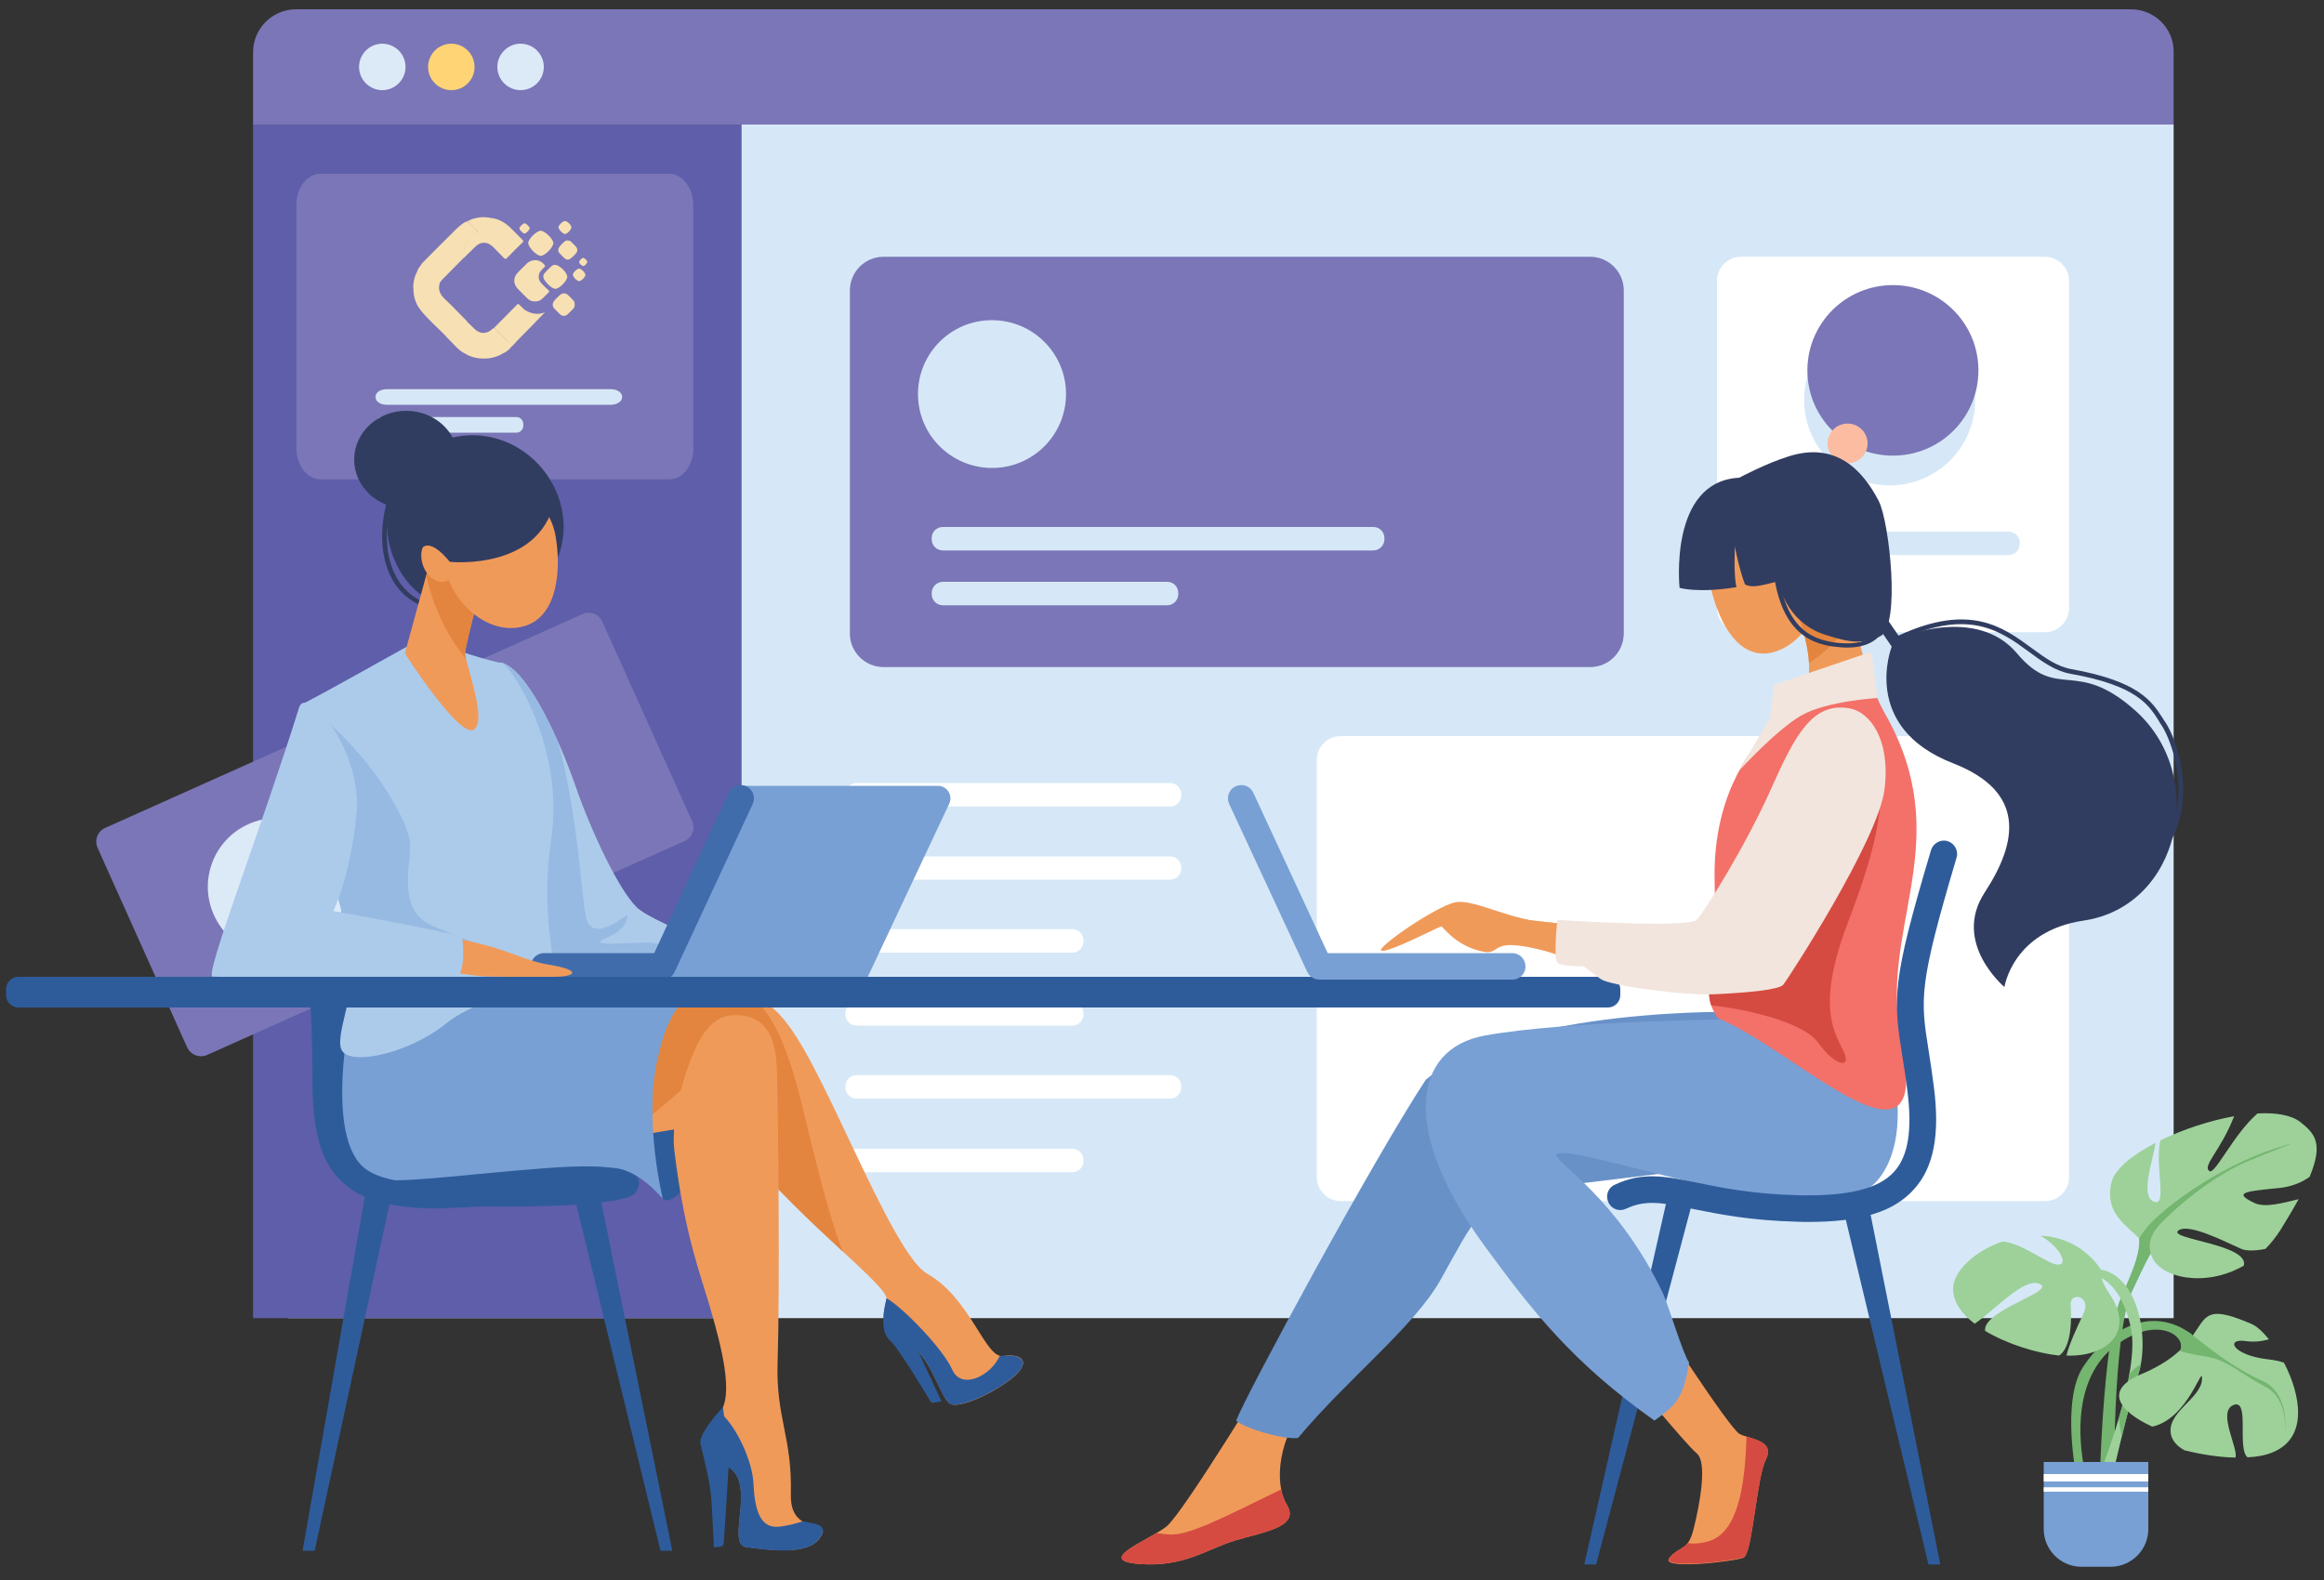 <?xml version="1.0" encoding="utf-8"?>
<!-- Generator: Adobe Illustrator 24.0.0, SVG Export Plug-In . SVG Version: 6.00 Build 0)  -->
<svg version="1.1" id="Layer_1" xmlns="http://www.w3.org/2000/svg" xmlns:xlink="http://www.w3.org/1999/xlink" x="0px" y="0px"
	 viewBox="0 0 1000 680.2" style="enable-background:new 0 0 1000 680.2;" xml:space="preserve">
<rect x="0" y="0" width="1000" height="680.2" fill="#333333" stroke="none"/>
<style type="text/css">
	.st0{fill:#D6E8F7;}
	.st1{fill:#7B76B7;}
	.st2{fill:#FFFFFF;}
	.st3{fill:#5E5EAA;}
	.st4{fill:#DCE9F7;}
	.st5{fill:#FFD475;}
	.st6{fill:#FBBCA2;}
	.st7{fill-rule:evenodd;clip-rule:evenodd;fill:#F7E0B3;}
	.st8{fill:#313D60;}
	.st9{fill:#ACCBEB;}
	.st10{fill:#97BAE2;}
	.st11{fill:#78A0D4;}
	.st12{fill:#406CAC;}
	.st13{fill:#F09A5A;}
	.st14{fill:#E3853E;}
	.st15{fill:#2E5C9B;}
	.st16{fill:#6891C8;}
	.st17{fill:#F37169;}
	.st18{fill:#D54B42;}
	.st19{fill:#F2E5DD;}
	.st20{fill:#74B570;}
	.st21{fill:#9DD199;}
</style>
<g>
	<path class="st0" d="M124,53.6h811.3v513.7H124V53.6z"/>
	<path class="st1" d="M684.2,287.1h-304c-8,0-14.5-6.5-14.5-14.4V125c0-8,6.5-14.5,14.5-14.5h304c8,0,14.5,6.5,14.5,14.5v147.7
		C698.6,280.7,692.2,287.1,684.2,287.1z"/>
	<path class="st2" d="M879.8,272.1H749.3c-5.8,0-10.5-4.7-10.5-10.4V120.9c0-5.8,4.7-10.4,10.5-10.4h130.5c5.8,0,10.5,4.7,10.5,10.4
		v140.7C890.3,267.5,885.6,272.1,879.8,272.1z"/>
	<path class="st2" d="M880,516.9H576.9c-5.7,0-10.3-4.6-10.3-10.3V327.1c0-5.7,4.6-10.3,10.3-10.3H880c5.7,0,10.3,4.6,10.3,10.3
		v179.5C890.3,512.3,885.7,516.9,880,516.9z"/>
	<path class="st2" d="M503.5,347.1H368.6c-2.7,0-4.8-2.1-4.8-4.8v-0.5c0-2.7,2.1-4.8,4.8-4.8h134.9c2.6,0,4.8,2.1,4.8,4.8v0.5
		C508.3,345,506.1,347.1,503.5,347.1z"/>
	<path class="st2" d="M503.5,378.6H368.6c-2.7,0-4.8-2.1-4.8-4.8v-0.4c0-2.7,2.1-4.8,4.8-4.8h134.9c2.6,0,4.8,2.1,4.8,4.8v0.4
		C508.3,376.4,506.1,378.6,503.5,378.6z"/>
	<path class="st2" d="M461.4,410h-92.8c-2.7,0-4.8-2.1-4.8-4.8v-0.5c0-2.6,2.1-4.8,4.8-4.8h92.8c2.6,0,4.8,2.1,4.8,4.8v0.5
		C466.2,407.8,464,410,461.4,410z"/>
	<path class="st2" d="M461.4,441.4h-92.8c-2.7,0-4.8-2.1-4.8-4.8v-0.5c0-2.7,2.1-4.8,4.8-4.8h92.8c2.6,0,4.8,2.1,4.8,4.8v0.5
		C466.2,439.3,464,441.4,461.4,441.4z"/>
	<path class="st2" d="M461.4,504.5h-92.8c-2.7,0-4.8-2.1-4.8-4.8v-0.5c0-2.6,2.1-4.8,4.8-4.8h92.8c2.6,0,4.8,2.1,4.8,4.8v0.5
		C466.2,502.4,464,504.5,461.4,504.5z"/>
	<path class="st2" d="M503.5,472.8H368.6c-2.7,0-4.8-2.1-4.8-4.8v-0.5c0-2.6,2.1-4.8,4.8-4.8h134.9c2.6,0,4.8,2.1,4.8,4.8v0.5
		C508.3,470.7,506.1,472.8,503.5,472.8z"/>
	<path class="st0" d="M590.9,236.9H405.7c-2.6,0-4.8-2.1-4.8-4.8v-0.5c0-2.7,2.1-4.8,4.8-4.8h185.2c2.7,0,4.8,2.1,4.8,4.8v0.5
		C595.7,234.8,593.5,236.9,590.9,236.9z"/>
	<path class="st0" d="M502.2,260.5h-96.5c-2.6,0-4.8-2.1-4.8-4.8v-0.5c0-2.6,2.2-4.8,4.8-4.8h96.5c2.7,0,4.8,2.1,4.8,4.8v0.5
		C507,258.3,504.9,260.5,502.2,260.5z"/>
	<path class="st0" d="M773.3,260.5h-7.9c-2.7,0-4.8-2.1-4.8-4.8v-0.5c0-2.6,2.1-4.8,4.8-4.8h7.9c2.6,0,4.8,2.1,4.8,4.8v0.5
		C778.1,258.3,776,260.5,773.3,260.5z"/>
	<path class="st0" d="M864.3,238.9h-98.9c-2.7,0-4.8-2.1-4.8-4.8v-0.5c0-2.7,2.1-4.8,4.8-4.8h98.9c2.7,0,4.8,2.1,4.8,4.8v0.5
		C869.1,236.7,866.9,238.9,864.3,238.9z"/>
	<path class="st3" d="M108.9,53.6h210.2v513.7H108.9V53.6z"/>
	<path class="st1" d="M916.9,4H127.4c-10.2,0-18.5,8.3-18.5,18.4v31.2h826.4V22.4C935.4,12.2,927.1,4,916.9,4z"/>
	<path class="st4" d="M174.5,28.8c0-5.5-4.5-10-10-10c-5.5,0-10,4.5-10,10s4.5,10,10,10C170,38.8,174.5,34.3,174.5,28.8z"/>
	<path class="st5" d="M204.2,28.8c0-5.5-4.5-10-10-10c-5.5,0-10,4.5-10,10s4.5,10,10,10C199.8,38.8,204.2,34.3,204.2,28.8z"/>
	<path class="st4" d="M234,28.8c0-5.5-4.5-10-10-10c-5.5,0-10,4.5-10,10s4.5,10,10,10C229.5,38.8,234,34.3,234,28.8z"/>
	<path class="st0" d="M458.7,169.6c0-17.6-14.3-31.8-31.9-31.8S395,152,395,169.6s14.3,31.8,31.9,31.8S458.7,187.1,458.7,169.6z"/>
	<path class="st0" d="M849.9,172.2c0,20.3-16.5,36.7-36.8,36.7c-20.3,0-36.8-16.5-36.8-36.7c0-20.3,16.5-36.7,36.8-36.7
		C833.5,135.5,849.9,151.9,849.9,172.2z"/>
	<path class="st1" d="M851.3,159.4c0-20.3-16.5-36.7-36.8-36.7c-20.3,0-36.8,16.4-36.8,36.7s16.5,36.7,36.8,36.7
		C834.9,196.1,851.3,179.7,851.3,159.4z"/>
	<path class="st1" d="M294.5,362L89.2,454c-3.3,1.5-7.2,0-8.7-3.3L42,364.9c-1.5-3.3,0-7.2,3.3-8.6l205.3-92c3.3-1.5,7.2,0,8.6,3.3
		l38.6,85.8C299.3,356.7,297.8,360.5,294.5,362z"/>
	<path class="st4" d="M250.4,356.7l-61.1,27.4c-1.5,0.7-3.2,0-3.9-1.5l-21.9-48.7c-0.7-1.5,0-3.2,1.5-3.9l61.1-27.4
		c1.5-0.7,3.2,0,3.9,1.5l21.9,48.7C252.5,354.3,251.8,356.1,250.4,356.7z"/>
	<path class="st4" d="M146.3,369.7c6.6,15-0.1,32.5-15.1,39.1c-15,6.6-32.5-0.1-39.2-15.1s0.1-32.5,15.1-39.1
		C122.1,348,139.6,354.7,146.3,369.7z"/>
	<path class="st6" d="M803.6,190.5c0.2,4.7-3.5,8.7-8.3,8.9c-4.7,0.2-8.7-3.5-8.9-8.2c-0.2-4.7,3.5-8.7,8.2-8.9
		C799.4,182.1,803.4,185.8,803.6,190.5z"/>
	<path class="st1" d="M298.4,192.7c0,7.5-4.6,13.6-10.3,13.6H137.8c-5.7,0-10.3-6.1-10.3-13.6V88.4c0-7.5,4.6-13.6,10.3-13.6H288
		c5.7,0,10.3,6.1,10.3,13.6V192.7z"/>
	<path class="st7" d="M199.5,111c-2.8,2.8-5.5,5.6-8.3,8.4c-0.8,0.8-1.6,1.6-2.1,2.6c-0.5,0.1-0.7-0.2-1-0.5
		c-2.2-2.1-4.3-4.3-6.5-6.5c-0.2-0.3-0.5-0.5-0.5-0.9c0.4-0.8,1.1-1.4,1.7-2c4.5-4.6,9.1-9.1,13.6-13.6c1.3-1.3,2.8-2.5,4.5-3.3
		c1.7,1.2,3.1,2.8,4.5,4.3c0,0.1,0,0.2,0,0.3c-0.6,1.2-1.7,2-2.7,2.9c-2.2,2-3.4,4.4-3,7.5C199.8,110.5,199.7,110.8,199.5,111z"/>
	<path class="st7" d="M220.1,149.2c-0.9,1.2-2.1,2.1-3.4,2.8c-0.6,0-0.9-0.5-1.3-0.8c-2.7-2.4-5.7-3.4-9.2-2.6
		c-1.8,0.4-3.4,1.3-4.7,2.6c-0.4,0.4-0.7,1-1.5,0.9c-1.8-0.8-3.1-2.2-4.5-3.6c-0.9-0.9-1.7-1.8-2.6-2.7c-0.1-0.4,0.2-0.7,0.4-0.9
		c1.9-1.9,3.8-3.9,5.7-5.7c0.5-0.5,0.9-1.2,1.8-0.9c1.1,1,2.1,2,3.2,3.1c2.5,2.5,5.4,2.5,8,0.1c0.1-0.1,0.2-0.2,0.4-0.3
		c0.5,0,0.7,0.3,1,0.6c1.9,1.8,3.7,3.7,5.6,5.6C219.7,147.8,220.2,148.4,220.1,149.2z"/>
	<path class="st7" d="M205.4,99.7c0-0.1,0-0.1,0-0.2c1.4-1.6,2.9-3,4.4-4.4c0.6-0.6,1.4-1,2.3-1.2c2.9,0.6,5.3,2,7.4,4
		c1.8,1.7,3.5,3.5,5.3,5.3c0.5,0.5,0.4,0.8,0,1.2c-2.2,2.1-4.4,4.3-6.5,6.5c-0.6,0.7-1,0.6-1.6,0c-1.4-1.5-2.9-2.9-4.3-4.4
		c-0.8-0.8-1.6-1.4-2.7-1.8C208.4,102.9,206.6,101.6,205.4,99.7z"/>
	<path class="st7" d="M230.3,129.7c-1.4,0.1-2.5-0.4-3.4-1.3c-1.4-1.4-2.8-2.7-4.2-4.2c-1.9-2.1-1.9-4.8,0.1-6.9
		c1.3-1.3,2.5-2.6,3.8-3.8c2.4-2.3,5.8-2,7.8,0.6c0.4,0.6,0,0.7-0.3,1c-0.9,0.9-1.9,1.7-2.2,3.1c-0.3,1.4,0.1,2.7,1.1,3.8
		c1,1,2,2,3,2.9c0.2,0.2,0.6,0.4,0.2,0.8c-1.2,1.2-2.3,2.5-3.7,3.5C231.9,129.5,231.1,129.8,230.3,129.7z"/>
	<path class="st7" d="M201,138.3c-0.8,0.3-1.4,0.9-2,1.5c-2,2-4,4-6,6c-0.5-0.3-0.9-0.7-1.2-1.2c0.6-1.4,1.4-2.8,1.4-4.4
		c0.1-2.5-0.7-4.7-2.5-6.5c-2.2-2.2-4.5-4.3-6.6-6.7c-0.1-0.1-0.1-0.2-0.1-0.3c0-1.9-0.2-3.7-1.1-5.5c-0.6-1.1-1.3-2-2.2-2.8
		c-0.5-0.5-1.1-0.8-1.2-1.6c0.3-1,0.9-1.9,1.7-2.7c2.7,2.6,5.3,5.3,8,7.9c-0.8,2.6,0.1,4.6,2,6.5C194.5,131.6,197.7,135,201,138.3z"
		/>
	<path class="st7" d="M184.4,127c2.7,2.7,5.7,5.1,7.9,8.2c1.8,2.7,1.8,5.6,0.3,8.5c-0.2,0.4-0.4,0.7-0.8,0.9
		c-3.6-3.7-7.6-7.1-10.8-11.1c0.1-0.4,0.4-0.7,0.6-1c1.1-1.4,2-2.9,2.3-4.7C184,127.5,184.1,127.2,184.4,127z"/>
	<path class="st7" d="M220.1,149.2c-0.7-1.5-2-2.6-3.1-3.8c-1.4-1.4-2.9-2.9-4.4-4.3c3.3-3.3,6.6-6.7,9.9-10c0.4-0.4,0.7-0.3,1,0.1
		c0.8,0.8,1.7,1.6,2.5,2.4c0.1,0.5-0.3,0.8-0.6,1.1c-0.5,0.5-1,1-1.4,1.4c-2.9,2.9-3.5,6.1-1.8,9.9c0.1,0.3,0.2,0.5,0.2,0.8
		C221.7,147.7,220.9,148.5,220.1,149.2z"/>
	<path class="st7" d="M222.4,146.8c-2.1-2.4-2-7.5,0.6-10.2c1-1,2-2.1,3-3.1c2.7,1.6,5.5,2.1,8.5,0.9
		C230.5,138.6,226.4,142.7,222.4,146.8z"/>
	<path class="st7" d="M232.7,99.3c1.7,0,5.4,3.6,5.4,5.3c0,1.8-3.6,5.5-5.4,5.5c-1.8,0-5.4-3.7-5.4-5.5
		C227.3,102.8,230.9,99.3,232.7,99.3z"/>
	<path class="st7" d="M238.9,114c1.8,0,5.2,3.4,5.2,5.1c0,1.7-3.4,5.2-5.1,5.2c-0.2,0-0.3-0.1-0.5-0.1c-1.4-0.2-4.5-3.4-4.7-4.8
		c-0.1-0.7,0.1-1.3,0.5-1.8c0.9-1.1,1.9-2.1,3.1-3.1C237.9,114.1,238.4,113.9,238.9,114z"/>
	<path class="st7" d="M200,152.1c1.1-0.9,2-2.1,3.3-2.8c4.2-2.3,8.8-1.7,12.5,1.8c0.3,0.3,0.6,0.5,0.9,0.8
		C212,155.1,204.6,155.1,200,152.1z"/>
	<path class="st7" d="M247.3,131.1c0,0.5-0.1,1.1-0.4,1.5c-0.9,1-1.8,1.9-2.8,2.8c-1,0.8-2.2,0.7-3.2-0.2c-0.8-0.8-1.6-1.6-2.4-2.4
		c-0.9-1-0.9-2.4,0.1-3.5c0.7-0.8,1.5-1.6,2.3-2.3c1-0.9,2.3-1,3.3-0.2c1,0.8,1.8,1.8,2.7,2.7C247.2,130,247.3,130.5,247.3,131.1z"
		/>
	<path class="st7" d="M244.2,103.5c0.7,0,1.3,0.2,1.7,0.7c0.6,0.6,1.2,1.2,1.8,1.8c0.9,1,1,2,0.1,3.1c0,0-0.1,0.1-0.1,0.1
		c-3.5,3.9-4,2.9-7-0.3c-0.6-0.6-0.7-1.5-0.2-2.3c0.7-1.2,1.8-2.2,2.9-3C243.6,103.5,244,103.5,244.2,103.5z"/>
	<path class="st7" d="M205.4,99.7c1.6,1.5,3.4,2.9,4.3,5c-2.1-0.6-3.8,0.1-5.3,1.6c-1.6,1.6-3.2,3.1-4.8,4.7
		c-0.5-2.9,0.2-5.5,2.3-7.7C203,102.1,204.2,100.9,205.4,99.7z"/>
	<path class="st7" d="M184.4,127c-0.3,2.6-1.5,4.7-3.4,6.5c-2.2-2.8-3.2-6-3.1-9.6c0.1-0.2,0.3-0.3,0.5-0.3c2.4,0.3,4.5,1,6,3.1
		C184.3,126.8,184.4,126.9,184.4,127z"/>
	<path class="st7" d="M184.3,126.8c-1.8-1.7-3.9-2.9-6.5-2.9c0-2.5,0.5-4.9,1.7-7c2.2,1.9,4.1,3.9,4.7,6.9
		C184.4,124.8,184.4,125.7,184.3,126.8z"/>
	<path class="st7" d="M212.1,94c-2.3,1.1-3.8,3-5.5,4.6c-0.4,0.3-0.6,0.8-1.2,0.9c-1.4-1.4-2.9-2.9-4.3-4.3
		C204.6,93.4,208.2,93,212.1,94z"/>
	<path class="st7" d="M243.1,95.1c0.9,0,2.7,1.7,2.8,2.7c0,0.9-1.8,2.9-2.8,2.9c-0.9,0-2.8-2-2.8-2.9
		C240.3,96.9,242.2,95.1,243.1,95.1z"/>
	<path class="st7" d="M251.9,118.3c0,0.9-1.8,2.7-2.7,2.7c-0.9,0-2.7-1.8-2.7-2.7c0-1,1.8-2.7,2.7-2.7
		C250.1,115.6,251.9,117.4,251.9,118.3z"/>
	<path class="st7" d="M225.7,100.5c-0.7,0-2.3-1.6-2.2-2.3c0.1-0.7,1.6-2.1,2.2-2.1c0.7,0,2.2,1.5,2.2,2.1
		C227.9,99,226.4,100.5,225.7,100.5z"/>
	<path class="st7" d="M252.7,112.7c0,0.6-1.1,1.8-1.7,1.8c-0.6,0-1.8-1.1-1.8-1.7c0-0.6,1.1-1.8,1.7-1.8
		C251.5,111,252.7,112.1,252.7,112.7z"/>
	<path class="st0" d="M262.9,174.2h-96.5c-2.7,0-4.8-1.4-4.8-3.2v-0.3c0-1.8,2.1-3.2,4.8-3.2h96.5c2.6,0,4.8,1.4,4.8,3.2v0.3
		C267.7,172.7,265.5,174.2,262.9,174.2z"/>
	<path class="st0" d="M222.3,186.2h-57.9c-1.6,0-2.9-1.4-2.9-3.2v-0.3c0-1.7,1.3-3.2,2.9-3.2h57.9c1.6,0,2.9,1.4,2.9,3.2v0.3
		C225.2,184.8,223.9,186.2,222.3,186.2z"/>
</g>
<g>
	<g>
		<path class="st8" d="M238.4,209.5c9.7,19.5,1.7,41.9-17.5,49.8c-19.3,8-40.3,3.4-50.1-16c-9.7-19.5-2.5-42.8,16.1-52.1
			C205.6,181.8,228.6,190,238.4,209.5z"/>
		<g>
			<path class="st8" d="M185.9,261.6c-2.1,0-6.4-0.8-11.8-5.5c-4.4-3.9-7.6-9.9-8.9-16.9c-1.7-8.8-0.6-19,3.3-30.1
				c0.2-0.5,0.7-0.8,1.3-0.6c0.5,0.2,0.8,0.7,0.6,1.3c-3.8,10.8-4.8,20.6-3.2,29.1c1.3,6.6,4.2,12.2,8.3,15.8
				c6.8,6.1,11.4,5,11.4,4.9c0.5-0.1,1.1,0.2,1.2,0.7c0.1,0.5-0.2,1.1-0.7,1.2C187.4,261.4,186.8,261.6,185.9,261.6z"/>
		</g>
		<g>
			<path class="st9" d="M215.7,285.2c11.1,2.5,25.1,33.3,31.9,53c6.9,19.9,18.6,44.6,26.3,52.2c7.7,7.7,58,25.4,58,25.4
				s-124.5,0.2-121.9,0C212.5,415.6,215.7,285.2,215.7,285.2z"/>
			<path class="st10" d="M281.7,405.9c-6.8-1-31.4,2.2-20.9-2.2c10.5-4.4,9-10,9-10s-14.8,12.4-17.5,1.6c-2.3-9.4-3.2-42.4-12-75.5
				c-7.2-16.4-16.7-32.8-24.7-34.6c0,0-0.3,11.7-0.7,28c3.1,36.2,8.2,89.3,9.6,102.7c16.5,0,44.1,0,67.2,0l15.4-0.7
				C307.1,415.2,288.6,406.9,281.7,405.9z"/>
			<path class="st9" d="M174.9,278.4c0,0-35.2,19.7-43.4,23.9c-8.2,4.2,23,127.1,30,132.3c6.9,5.3,68.1,0.9,75-5.7
				c7-6.6-5.3-27,0.7-67.8c6-40.8-18.4-76-21.5-75.9c-3.1,0.1-23.6-6.8-23.6-6.8H174.9z"/>
			<path class="st10" d="M161.5,434.6c6.9,5.3,50.7,5.4,69.3-0.4c2.1-0.7,11.6-4.5,11.9-8c-2.2-0.4-11.2,0.6-14.8-0.2
				c-12.6-2.9-19.5-18.5-19.5-18.5s-6.9-2.5-22.4-9.1c-15.5-6.6-9.1-26.5-9.5-35.2c-0.4-8.8-15.3-37.4-43.4-59.1l-2.6,1.2
				C128.4,325.2,155,429.7,161.5,434.6z"/>
			<g>
				<path class="st11" d="M403.5,338.2h-84.8L280,420.4h93.4l35-74.4C410.2,342.3,407.5,338.2,403.5,338.2z"/>
				<g>
					<path class="st12" d="M285.1,421.6h-51c-3.2,0-5.7-2.6-5.7-5.7c0-3.2,2.6-5.7,5.7-5.7h47.4l32-69c1.3-2.9,4.7-4.1,7.6-2.8
						c2.9,1.3,4.1,4.7,2.8,7.6l-33.6,72.3C289.4,420.3,287.3,421.6,285.1,421.6z"/>
				</g>
			</g>
			<path class="st13" d="M196.6,404c22.1,4.1,27.6,9.2,39.7,11.2c13.7,2.2,12.1,5.2,1.9,5.2c-10.2,0-35.7,0.4-44.5-1.6
				C184.9,416.9,196.6,404,196.6,404z"/>
			<path class="st9" d="M128.7,304.5c-17,54.3-41,115.8-37.2,115.8c3.8,0,101.3,3.9,105.1,0.7c3.8-3.3,2.7-15.9,2.2-17.5
				c-0.5-1.6-55.4-11.4-55.4-11.4s7.2-14.1,10-41.6C156.1,323,132,294.3,128.7,304.5z"/>
		</g>
		<path class="st13" d="M187.9,231.2l-13.7,50c0,0,23.1,36.1,29.5,32.9c6.4-3.2-3.6-29.3-3.6-32.9c0-3.5,9.9-40.2,9.9-40.2
			L187.9,231.2z"/>
		<path class="st14" d="M200.6,283.7c-0.3-1.2-0.5-2.1-0.5-2.5c0-3.5,9.9-40.2,9.9-40.2l-22.1-9.8l-4.5,16.5
			C187.3,264.8,194.4,276.2,200.6,283.7z"/>
		<path class="st13" d="M239,230.4c2.6,14.5,0.9,33.7-12,38.6c-12.9,4.9-28.4-4.5-34.6-20.9c-6.3-16.4-0.9-33.7,12-38.6
			C217.3,204.6,235.9,213.1,239,230.4z"/>
		<path class="st13" d="M195.5,238.5c1.8,5.1,0.2,10.2-3.5,11.6s-8.2-1.7-10-6.8c-1.8-5.1-0.2-10.2,3.5-11.6
			C189.2,230.4,193.7,233.5,195.5,238.5z"/>
		<path class="st8" d="M239.2,212.2c-4.4,34-45.7,29.6-45.7,29.6s-8.5-11.2-12.4-5.3c-3.8,5.9,5.3-34.5,29-35.7
			C217.9,200.3,239.2,212.2,239.2,212.2z"/>
		<ellipse class="st8" cx="174.8" cy="197.8" rx="22.4" ry="21"/>
	</g>
	<g>
		<g>
			<polygon class="st15" points="130.2,667.4 135.4,667.4 168.4,514.4 157.1,514.4 			"/>
			<polygon class="st15" points="289.3,667.4 284.2,667.4 245.7,509 257,509 			"/>
			<g>
				<path class="st15" d="M188.6,520.1c-20.5,0-33.5-3.7-41.8-11.8c-10.3-10-12.4-25.5-12.4-45.7c0-15.9-0.4-26.2-1.3-34.6
					c-0.3-3.1,2-6,5.1-6.3c3.1-0.3,6,2,6.3,5.1c0.9,8.8,1.3,19.5,1.3,35.8c0,20.5,2.6,31.3,9,37.5c6.5,6.3,18.2,8.9,38.1,8.4
					c19.2-0.5,32.3-3.2,42.9-5.3c13.9-2.8,24-4.9,35.9,0.8c2.9,1.4,4.1,4.8,2.7,7.6c-1.4,2.9-4.8,4.1-7.6,2.7
					c-8.5-4-15.7-2.6-28.7,0.1c-11,2.2-24.8,5-44.9,5.5C191.6,520.1,190.1,520.1,188.6,520.1z"/>
			</g>
		</g>
		<path class="st15" d="M142.1,421l31.4,1.3l-8.4,86.6c0,0-23.4-14.9-23-31C142.4,461.9,142.1,421,142.1,421z"/>
		<path class="st13" d="M296.9,429.1c26.5-4,35.5-2.8,51.8,27.5c16.2,30.2,37.8,84.6,50.3,91.6c18.7,10.6,24.9,36.5,32.6,35.4
			c7.7-1.2,12.6,2.2,4.3,9.2c-8.4,6.9-21.9,12.9-26.5,11.6c-4.6-1.2-8.2-21.2-20.3-27.7c-12.1-6.5-8.4-11.8-7.6-17.5
			c0.8-5.7-35.2-32.1-62.3-64.9c-16.6-20-25.1-33.3-26.4-45.3C291.5,437,296.9,429.1,296.9,429.1z"/>
		<path class="st14" d="M362.7,538.7c-6.2-15.6-12.3-41.4-18.1-65.1c-8.3-33.6-16.9-41.6-22.4-45.2c-6.6-1.7-14.5-0.9-25.2,0.7
			c0,0-5.4,7.9-4.2,19.9c1.3,12,9.8,25.2,26.4,45.3C333.4,511.5,350.1,527,362.7,538.7L362.7,538.7z"/>
		<path class="st15" d="M305,455.7c0,0-7.1,53.2-13.6,58.7c-4.7,3.9-8,4.1-11.3-11.8c-3.3-15.9,5.1-75.2,5.1-75.2L305,455.7z"/>
		<polygon class="st13" points="299.4,484.5 234,495.5 270.9,442.6 299,436.9 315.8,440.8 		"/>
		<path class="st15" d="M381.4,559.2c-2.1,8.5-1.9,14.8,1.8,18c3.7,3.2,17.6,26.6,17.6,26.6l4.3-0.7l-10-21.5L381.4,559.2z"/>
		<path class="st15" d="M409.3,604.4c4.6,1.2,18.1-4.7,26.5-11.6c8.4-6.9,3.4-10.3-4.3-9.2c-0.4,0.1-0.9,0-1.3-0.1
			c-3.8,8.6-16.5,15-20.5,5.9c-4-9-21.3-26.8-28.3-30.7c0,0.1,0,0.3,0,0.4c-0.8,5.7-4.4,11,7.6,17.5
			C401.1,583.2,404.7,603.1,409.3,604.4z"/>
		<path class="st14" d="M163.6,431.2c-23.2,41.6-7.3,68,20.8,70.7c28.2,2.7,72.6-2.4,98.5-24c25.9-21.5,47.2-44.3,44.2-47.7
			C324.2,426.9,163.6,431.2,163.6,431.2z"/>
		<path class="st13" d="M295,462.3c4.7-14.2,10.2-25.2,20.8-25.4c11.1-0.2,18,5.6,18.5,23.8c0.6,21.7,1.3,93.5,0.3,125.5
			c-0.8,24.2,6.3,31.9,5.7,57.1c-0.4,19,19.8,9.4,12,19.2c-5.4,6.8-21.4,4.6-31.2,3.3c-8.8-1.1,4.5-27.4-7.6-34.4
			c-10.4-6-10.6-15.8-4-23.2c6.6-7.4,0.7-29.3-3.7-44.6c-4.4-15.3-11.2-31.9-15.6-68.2C288.9,485.2,292.1,471,295,462.3z"/>
		<path class="st15" d="M345.3,654.8c-3.4,1-7.5,2.2-11.1,2.3c-7.3,0.2-9.5-7.8-10-18.7c-0.4-9.5-7.3-24.5-14.4-30.6
			c-0.1,0.2-0.3,0.3-0.4,0.5c-6.6,7.4-6.4,17.2,4,23.2c12.1,7-1.2,33.3,7.6,34.4c9.8,1.3,25.8,3.5,31.2-3.3
			C357.4,656.2,351,655.7,345.3,654.8z"/>
		<path class="st15" d="M311.1,605.6c0,0-10.6,11.1-9.7,15.7c1,4.6,4.3,16.3,4.8,25.3c0.5,9,1,19.3,1,19.3s3.8,0,4.1-1.1
			c0.3-1.1,2.4-36.6,2.4-36.6L311.1,605.6z"/>
		<path class="st11" d="M152.4,427.5c0,0-13.7,58.3,3.6,74.5c17.4,16.2,89.5,1.6,106.5,0.7C274,502,285.2,516,285.2,516
			s-8-32.5-2.6-58.8c5.5-26.3,14.3-28,14.3-28l-11.8-1.7H152.4z"/>
		<path class="st9" d="M149.3,412.2c5.9,12.5-6.3,34-2,40.2c4.3,6.2,28.8,0.9,44.8-12c16-12.9,46.4-15.8,46.4-15.8L149.3,412.2z"/>
		<path class="st15" d="M174.2,518.5c48.5,1.8,99.7,1,99.7-6.3c0-7.2-2.2-12.3-39.8-9.4c-37.6,2.9-63.1,6.9-74.5,4.4
			C148.3,504.6,174.2,518.5,174.2,518.5z"/>
	</g>
	<path class="st15" d="M691.9,433.6H7.9c-2.9,0-5.3-2.4-5.3-5.3v-2.6c0-2.9,2.4-5.3,5.3-5.3h684c2.9,0,5.3,2.4,5.3,5.3v2.6
		C697.2,431.2,694.8,433.6,691.9,433.6z"/>
	<g>
		<path class="st13" d="M782.8,243.3c4.7,16.6-6.8,33.7-19.4,37.3c-12.7,3.6-21.7-7.7-26.4-24.3c-4.7-16.6,1.7-32.9,14.4-36.5
			C764,216.1,778.1,226.7,782.8,243.3z"/>
		<path class="st13" d="M711.8,564.6c0,0,32.4,50.4,36.8,52.6c4.4,2.2,15.3,2.7,11.2,11c-4.1,8.2-5.7,40.5-9.6,42.2
			c-3.8,1.6-36.7,5.5-31.8,0c4.9-5.5,8-2.7,10.4-12.6c2.5-9.9,6-28.5,1.3-32.3c-4.7-3.8-33.1-38.3-33.1-38.3L711.8,564.6z"/>
		<path class="st13" d="M548.6,586.2c0,0-39.4,65-46.7,70.8c-7.3,5.8-31.4,14.6-11.7,16.1c19.7,1.5,29.2-6.6,41.6-10.2
			c12.4-3.7,27.7-5.8,21.9-15.3c-5.8-9.5-3.4-30.2,9.2-43.4C575.5,591,548.6,586.2,548.6,586.2z"/>
		<path class="st16" d="M749.8,435.5c0,0-97.6-2.6-136.3,29.2c-22.6,34.3-77.4,135.6-81.6,146.7c2.9,2.9,19.3,8.2,26.6,7.5
			c21.5-25.7,50-47.9,61.3-68c14-24.8,18.3-37.2,40.9-39.4s73.7-9.5,89.1-9.5S749.8,435.5,749.8,435.5z"/>
		<polygon class="st15" points="834.9,673.3 829.8,673.3 793.1,520.2 804.4,520.2 		"/>
		<polygon class="st15" points="681.7,673.3 686.8,673.3 728.9,514.8 717.6,514.8 		"/>
		<path class="st11" d="M805.4,428.8l-56.7,9.8c0,0-75.4,0.7-109.9,7.1c-31.4,5.8-36,41.5,0,90.5c20.4,27.9,37.7,50.1,73.1,75.2
			c9-6.6,12.4-9.1,14.9-25c-2.6-3.5-9.2-25.5-11.2-29.7c-19.5-40.9-45.6-55.7-46-59.7c4.4-7.1,116,37.1,138.2,11.1
			C828.9,483.2,805.4,428.8,805.4,428.8z"/>
		<path class="st17" d="M807.8,300.4c-14.9-2.1-30.2,0.7-44.4,11c-12.4,12.7-26.5,33.6-25.6,68.1c1.1,43.8-6.8,46.6,1.4,58.7
			c34.3,14.1,92.8,74.9,79,9.8c-10-47.2,21.9-82.3-3.8-134.7C812.3,309,809.6,304.9,807.8,300.4z"/>
		<path class="st18" d="M737.7,396c-0.7,22.8-3.9,29.6-1.4,36.7c14,1.4,39.5,7,45.9,15.9c7.3,10.2,14.6,11.7,11.2,4.1
			c-3.4-7.5-12.4-18.3,1.5-55c13.9-36.7,20.4-61.6,6.8-87.1L737.7,396z"/>
		<path class="st13" d="M807.8,300.4c-9.2-21.8-11.5-46.3-11.5-46.3l-24.1,7.1c0,0,13.7,30.7,0.5,41.6c-2.8,2.3-6,5.2-9.4,8.6
			C777.6,301.1,792.8,298.3,807.8,300.4z"/>
		<path class="st14" d="M797,259.9c-1.4-1.3-3.2-2.9-5.1-4.5l-19.6,5.8c0,0,0,0.1,0,0.1c0.5,1.1,5.5,12.8,6.1,24
			c5.9-3.6,12.3-9.3,19.6-19.5C797.6,263.6,797.3,261.6,797,259.9z"/>
		<path class="st13" d="M790.8,307.2c-24.8,8.7-22.1,34.8-44.9,73.4c-11.8,20-22.8,19.7-22.8,19.7s-27.7,0.2-61.2-3.9
			c-21-2.6-22.3,3.7-7.7,8.9c29.4,10.5,60,21.9,84.6,19.1c24.6-2.7,66.8-65.6,69-82C810.8,319.8,803.3,302.9,790.8,307.2z"/>
		<g>
			<path class="st15" d="M778,525.9c-1.5,0-3.1,0-4.7-0.1c-20.2-0.5-33.9-3.3-44.9-5.5c-13-2.7-20.2-4.1-28.7-0.1
				c-2.9,1.4-6.3,0.2-7.6-2.7c-1.4-2.9-0.2-6.3,2.7-7.6c11.9-5.7,22-3.7,35.9-0.8c10.6,2.2,23.8,4.8,42.9,5.3
				c21.6,0.5,34.8-2.7,41.5-10.2c6-6.7,7.8-17.8,5.6-35c-0.7-5.8-1.5-10.7-2.2-15c-1.9-12-3.1-19.9-1.6-32.2
				c1.4-11.4,5.2-26.6,14-56.1c0.9-3,4.1-4.8,7.1-3.9c3,0.9,4.8,4.1,3.9,7.1c-16.4,55.2-15.6,60.6-12,83.2c0.7,4.3,1.4,9.3,2.2,15.2
				c2.7,20.8,0,34.8-8.4,44.2C814.9,521.6,800.8,525.9,778,525.9z"/>
		</g>
		<path class="st18" d="M551.3,641c-26.2,12.8-40.2,20.1-48.6,19.4c-2-0.2-3.6-0.4-5-0.6c-9.3,5.5-24.2,12-7.5,13.3
			c19.7,1.5,29.2-6.6,41.6-10.2c12.4-3.7,27.7-5.8,21.9-15.3C552.6,645.7,551.8,643.5,551.3,641z"/>
		<path class="st18" d="M751.5,618.2c-0.6,20.7-3.5,41.2-16.2,45.1c-3.4,1-6.4,1.2-9.1,0.8c-2,2.5-4.4,2.5-7.7,6.1
			c-4.9,5.5,27.9,1.6,31.8,0c3.8-1.6,5.5-33.9,9.6-42.2C763.3,621.3,756.5,619.8,751.5,618.2z"/>
		<g>
			<path class="st11" d="M650.8,421.6h-83.1c-2.2,0-4.3-1.3-5.2-3.3L528.9,346c-1.3-2.9-0.1-6.3,2.8-7.6c2.9-1.3,6.3-0.1,7.6,2.8
				l32,69h79.4c3.2,0,5.7,2.6,5.7,5.7C656.5,419,653.9,421.6,650.8,421.6z"/>
		</g>
		<path class="st13" d="M668.1,397.1c-16.8-0.2-33.4-10.3-41.7-8.8c-8.3,1.5-35.3,20.2-31.9,20.9c3.4,0.7,24.8-10.4,25.6-10.5
			c0.7-0.2,5.4,7.7,16.8,10.6c11.4,2.9,0.1-8.6,35.5,2.1C695.5,418.4,668.1,397.1,668.1,397.1z"/>
		<path class="st19" d="M805.3,280.5l2.5,19.9c0,0-21.7,1.3-32.5,7.4c-10.8,6.1-26.8,23.7-26.8,23.7l13-22.4l1.9-14.4L805.3,280.5z"
			/>
		<path class="st19" d="M796,304.9c-16.1-3-23.6,11.4-34.1,35c-10.5,23.6-28.3,52.3-31.9,56c-3.6,3.7-59.9,0-59.9,0
			s-1.7,16.3,0,18.3c1.7,1.9,11.4,1.7,11.4,1.7s3.9,3.1,7.5,5.6s34.6,7.1,48.9,6.4c14.4-0.7,27.5-1.9,29.4-4.1
			c1.9-2.2,41.1-62.5,43.6-84.2C813.6,317.8,804.3,306.4,796,304.9z"/>
		<path class="st8" d="M748.4,205.6c-30.5,1.5-25.7,47.4-25.7,47.4s7.9,2.4,24.5-0.3c-1.3-4.9-0.7-17.5-0.7-17.5s1.9,10.2,4.4,16.4
			c3.5,1.6,7.5,0.2,14.2-1.4c3.5,14.6,13.3,20.8,20,22.9c7.4,2.3,15.3,5.1,24,0.7c8.8-4.4,3.9-49.2-0.7-58.2
			c-7-13.5-18.6-25.6-38.7-19.2C759.7,199.5,748.4,205.6,748.4,205.6z"/>
		<path class="st8" d="M801.5,260.1l12.5,18.2c0,0-13.8,34.6,26.4,50.2c31.5,12.3,27.8,33.9,13.6,55.6c-14.2,21.7,8.5,40.7,8.5,40.7
			s3.5-24.1,34.1-28.6c41.7-6.2,53.6-62.2,22.4-90.2c-25.8-23.2-33.6-4-51.1-24.8c-17.5-20.8-50.4-6.8-50.4-6.8l-12.1-17.6
			L801.5,260.1z"/>
		<g>
			<path class="st8" d="M933.3,362.3c-0.2,0-0.3,0-0.5-0.1c-0.5-0.3-0.7-0.9-0.4-1.4c10.5-19.2,1.9-42.5-2.4-48.8
				c-0.5-0.7-0.9-1.3-1.3-2.1c-4.2-6.6-9.5-14.9-37.7-19.9c-6.7-1.2-12.2-5.2-18-9.5c-12-8.8-25.6-18.8-55.2-5.2
				c-0.5,0.2-1.1,0-1.3-0.5c-0.2-0.5,0-1.1,0.5-1.3c30.6-14.1,44.8-3.7,57.2,5.4c5.6,4.1,10.9,8,17.2,9.1c29,5.2,34.5,13.9,39,20.8
				c0.4,0.7,0.9,1.4,1.3,2c2.6,3.8,5.8,11.7,7.1,20.7c1.1,7.8,1.3,19.4-4.6,30.2C934,362.1,933.6,362.3,933.3,362.3z"/>
		</g>
		<g>
			<path class="st8" d="M794.9,278.7c-2,0-4.1-0.2-6.5-0.5c-10.6-1.6-24.9-7.6-26-41.6c0-0.6,0.4-1,1-1c0.6,0,1,0.4,1,1
				c0.5,14.1,3.3,24.5,8.3,31c3.8,4.9,8.9,7.7,16,8.8c9.9,1.5,16.5-0.4,19.6-5.5c0.3-0.5,0.9-0.6,1.4-0.3c0.5,0.3,0.6,0.9,0.3,1.4
				C807.2,276.3,802.1,278.7,794.9,278.7z"/>
		</g>
	</g>
</g>
<g>
	<path class="st20" d="M914.3,521.5c10.6,9.7,6,19.3-1.8,37.3c-7.8,18-9.2,84.2-9.2,84.2l6.4-0.9c0,0-0.9-68.1,7.8-86.5
		c8.7-18.4,12.4-27.6,20.3-21.6C945.6,539.9,914.3,521.5,914.3,521.5z"/>
	<path class="st21" d="M908.5,509c1.3-5.7,8.9-11.9,19.1-17.2c-1.5,8.4-6.4,22.3-1.3,25.1c6.8,3.8,0.7-15.5,3.3-26.1
		c9.6-4.7,21.1-8.5,31.7-10.4c0,0,0,0.1,0,0.1c-6,15.2-13.8,21.2-10.6,23.5c2.4,1.7,10.3-15.8,20.7-24.8c7.8-0.4,14.4,0.6,18.4,3.7
		c6.1,4.8,10.1,9,4,23.6c-3.5,2.5-8,4.3-13.2,4.8c-13.8,1.4-20.3,1.8-10.6,6.4c4.7,2.3,12.7-0.1,19.1-1.6c-2.1,3.8-4.7,8.2-7.8,13.2
		c-2,3.1-4.2,5.9-6.5,8.2c-4.5,0.9-8.3,0.9-10.4,0c-6.4-2.8-23-11.5-27.2-7.8c-4.1,3.6,30.7,5.9,28.3,15
		c-16.8,9.7-36.1,5.1-39.5-3.8C921.5,529.1,904.6,526.2,908.5,509z"/>
	<path class="st20" d="M943.3,574.4c-18.4-13.8-37.3-0.9-46.9,13.8c-9.7,14.7-2.8,47.9-2.8,47.9s3.7,0,3.7-1.4
		c0-1.4-10.1-39.1,13.8-56.2c15-10.7,25.8-5.5,27.2-0.5c1.4,5.1-6,14.3-6,14.3L943.3,574.4z"/>
	<path class="st21" d="M900.9,546.1c18.4,0,24.4,28.5,19.3,45.1c-5.1,16.6-12,47.4-12,47.4l-4.6-4.6c0,0,17.5-43.3,13.3-62.6
		c-4.1-19.3-14.3-22.6-16.1-22.6C899.1,548.8,900.9,546.1,900.9,546.1z"/>
	<path class="st20" d="M916.4,591.3c1.3-1.7,2.9-3.1,4.8-4.1c-0.3,1.4-0.6,2.7-1,3.9c-2.3,7.5-5,18.1-7.2,27.3c-0.2-1.2-0.5-3-1-5.8
		c-0.1-0.7-0.2-1.4-0.3-2.1C913.5,604.4,915.2,597.7,916.4,591.3z"/>
	<path class="st21" d="M921.4,591.4c35-14.7,16.6-34.9,47.4-21.6c2.2,0.9,4.8,3.3,7.5,6.6c-2.7,0.8-6.1,1.3-9.8,0.8
		c-9.2-1.4-6,6,9.2,7.8c2.9,0.3,5.2,0.8,7.1,1.5c7.2,13.9,10.5,32.2-4.8,38.5c-3,1.3-6.7,2-10.9,2.2c-4.7-3.8,1.2-25.5-6.1-22.5
		c-7,2.9,2.2,18.6,0.9,22.6c-6.9-0.1-14.5-1.3-21.9-3.1c-2.9-1.6-5.1-3.8-5.8-6.6c-2.3-9.7,12.9-15.6,13.3-23.9
		c0.4-7.6-5.6,16.8-21.4,20.3C911.8,607.4,905,598.3,921.4,591.4z"/>
	<path class="st21" d="M896.5,565.4c3.7-7.8-6-9.7-5.5-3.7c0.4,5.3,0.5,18.2-5,21.7c-9.4-1-22.1-4.8-31.8-10.6
		c-0.1-0.8,0-1.6,0.4-2.4c4.1-8.3,30.8-15.2,22.6-18c-6.6-2.2-18.2,10.8-27.5,17.3c-5.6-4.2-9.3-9.3-9.3-15
		c0-7.6,9.3-16.3,21.3-20.4c5.4,0.5,10.4,3.5,18.3,7.9c11.6,6.6,8.9-4.1-2-10.4c9.5,0.5,18.9,4.5,25.8,14.2c0,0-0.7,4.1,3.7,10.5
		c11.9,17.4-1.8,27.6-18.3,26.9C890.1,579.1,893.9,570.8,896.5,565.4z"/>
	<path class="st20" d="M942.2,573.7c9,7,19,15.1,31.3,20.6c12.3,5.5,9.8,23.5,9.8,23.5s1.8-15.5-8.4-20.9
		c-10.2-5.3-17-11.7-24.8-12.9c-7.8-1.2-12.1-2.5-12.1-2.5s2.5-4.9,1-6.8C937.6,573,942.2,573.7,942.2,573.7z"/>
	<path class="st20" d="M986.5,492c-32.9,8.8-57.1,29.9-61.6,35c-4.5,5.1-4.5,6.5-4.5,6.5l3.5,6.5l1.6-0.8c0,0-2.7-5.5,4.3-12.7
		c12-12.3,26.6-22.1,36.6-26.4C976.5,495.9,986.5,492,986.5,492z"/>
	<path class="st11" d="M895.6,674.3h12.6c8.9,0,16.2-7.3,16.2-16.2v-28.9h-45v28.9C879.4,667,886.7,674.3,895.6,674.3z"/>
	<rect x="879.4" y="634.4" class="st2" width="45" height="3.2"/>
	<rect x="879.4" y="640.1" class="st2" width="45" height="1.9"/>
</g>
</svg>
